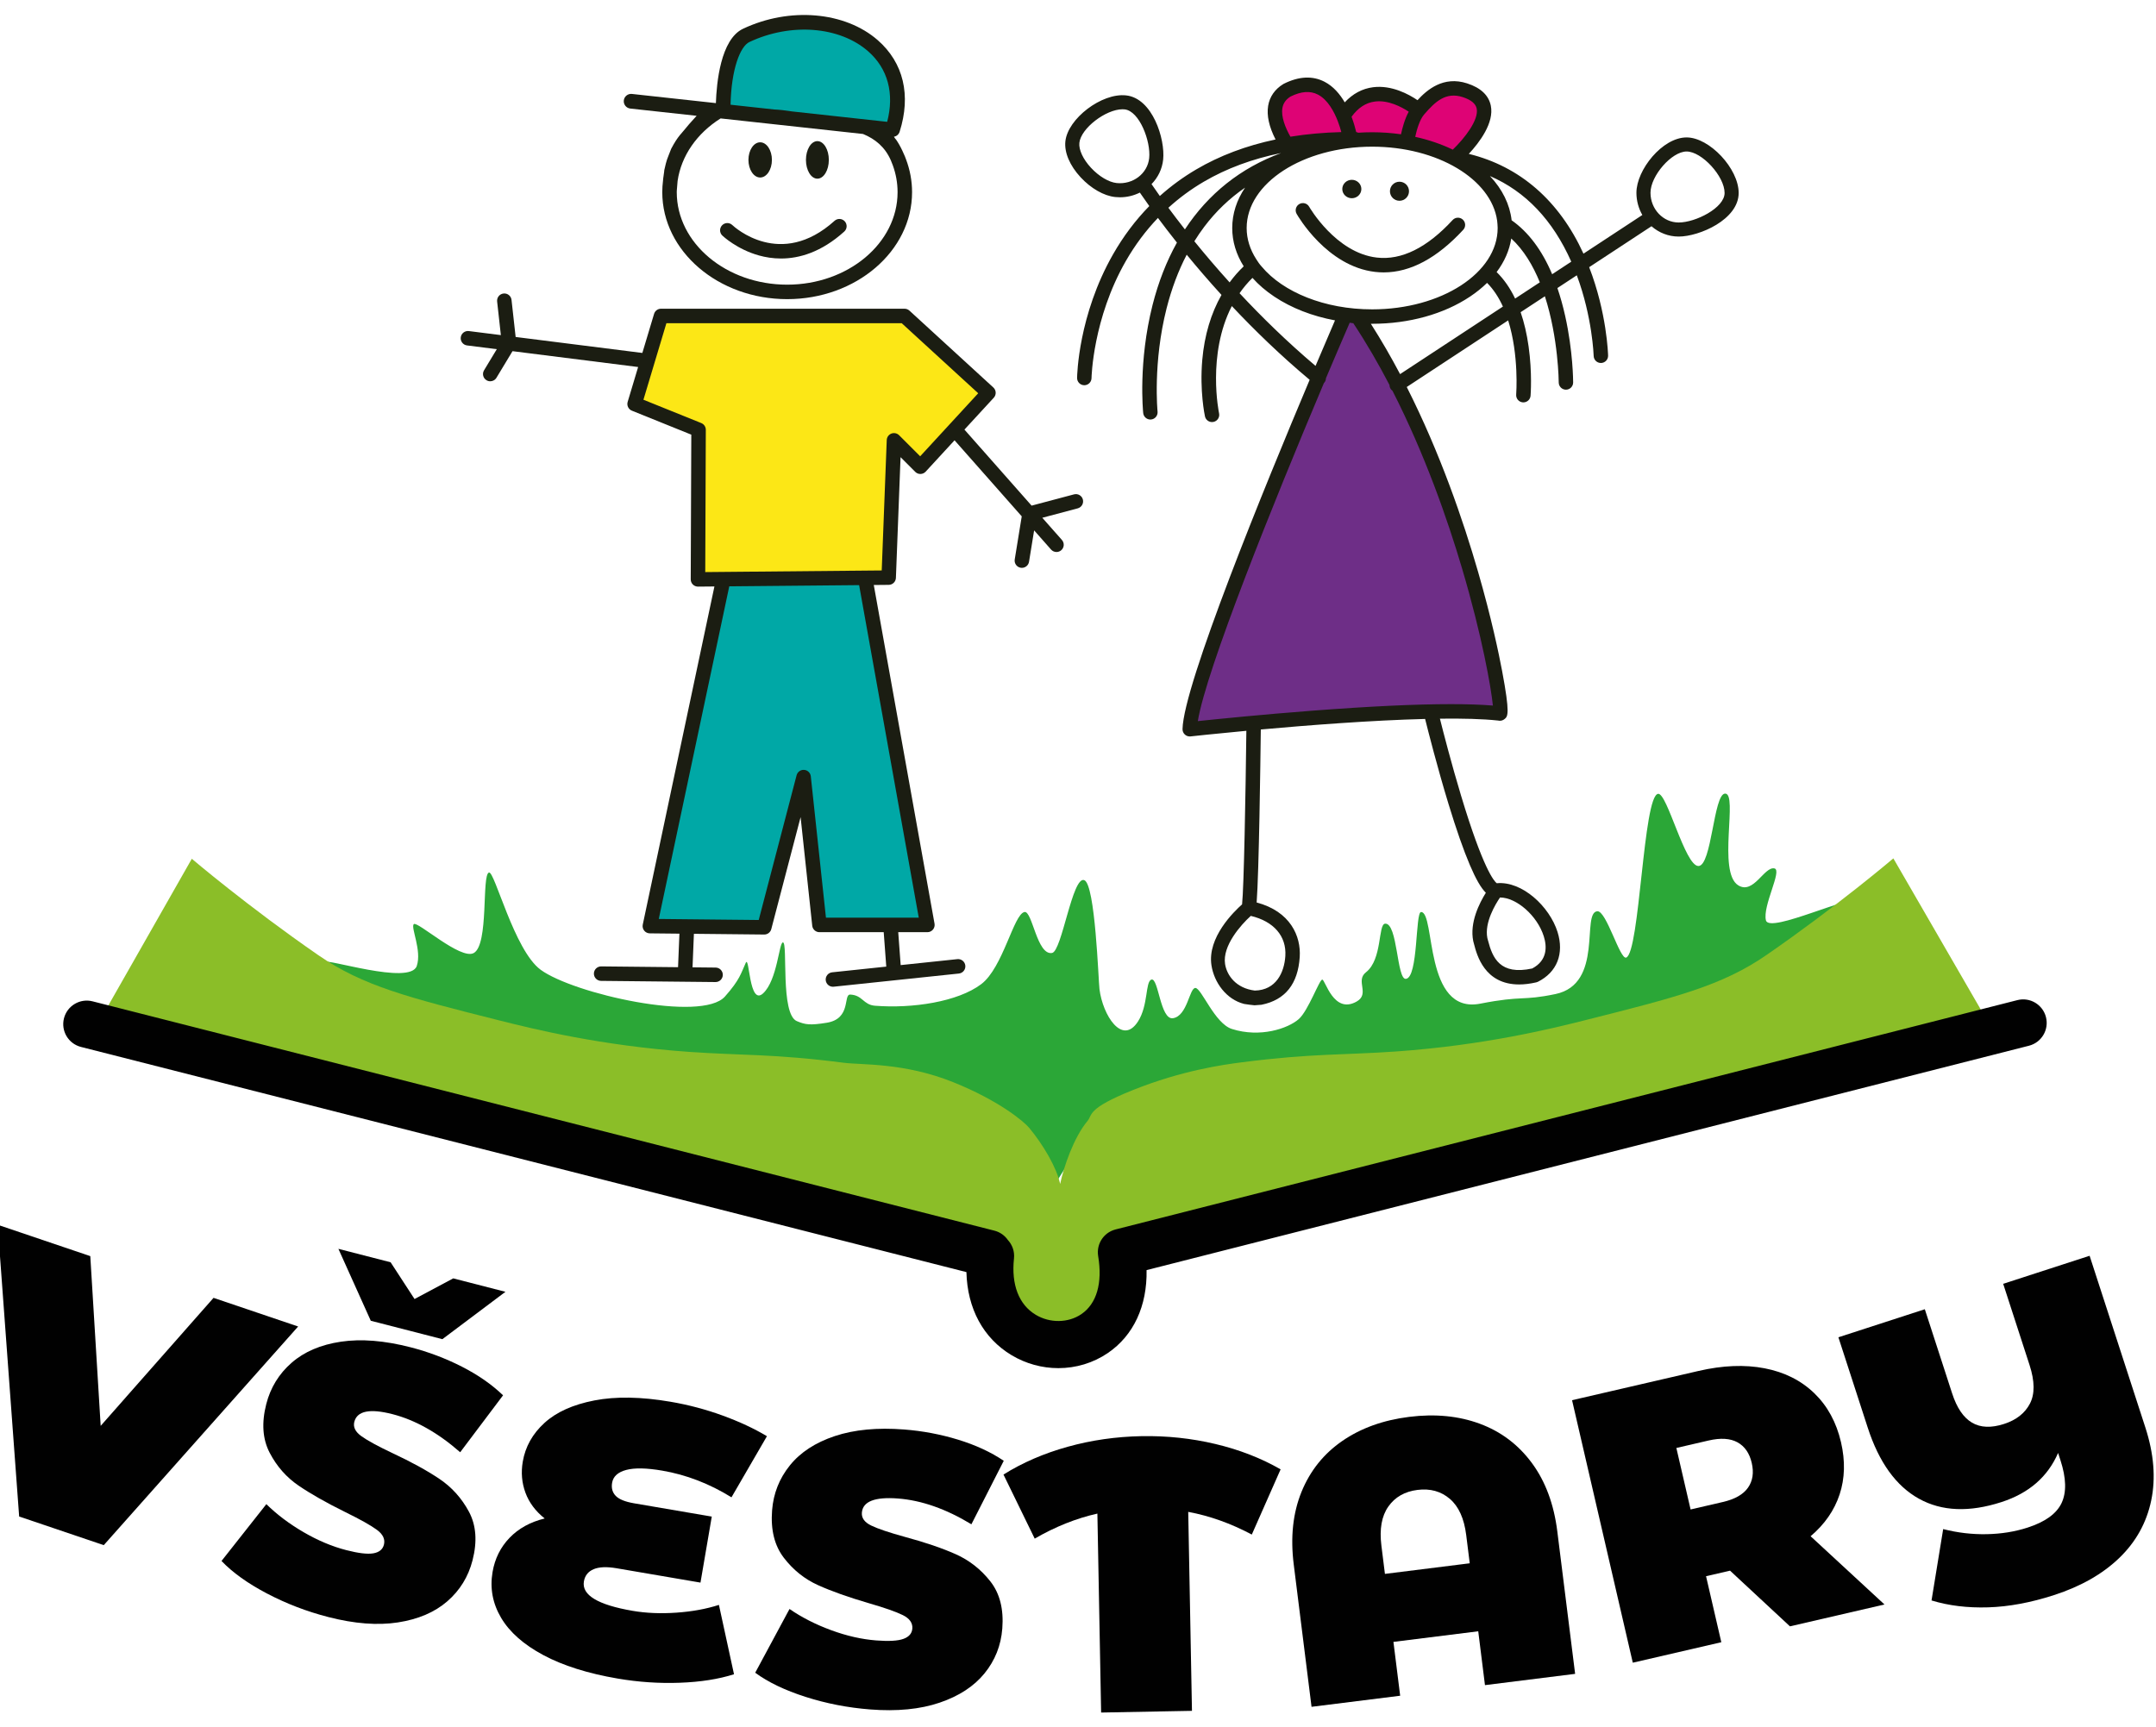 <svg xmlns="http://www.w3.org/2000/svg" id="Vrstva_1" viewBox="0 0 500 400.662"><path id="Tr&#xE1;va" d="M95.951,214.375c-.732.779,1.914,6.092.705,9.69-1.548,4.604-21.38-1.982-21.493-.881-.209,2.029,34.831,23.057,128.341,27.816,21.385,1.088,33.666,19.341,38.356,27.157.84,1.4,8.958-16.053,16.238-20.718,16.449-10.54,29.672-6.397,64.393-9.519,2.047-.184,40.191-.397,77.831-11.759,0,0,31.118-23.304,30.361-26.895-.482-2.288-20.334,7.438-21.141,4.228-.838-3.333,3.84-11.629,1.979-12.049-2.364-.533-4.84,6.13-8.399,3.92-4.914-3.052.045-21.451-3.08-21.278-2.666.148-3.052,16.786-6.159,16.798-3.117.012-7.24-16.971-9.343-16.746-3.487.374-4.243,36.87-7.414,37.987-1.453.512-4.583-10.928-6.695-10.747-3.767.324,1.566,16.848-9.69,19.203-7.877,1.648-7.484.28-17.436,2.227-13.17,2.576-10.361-21.248-13.747-21.253-1.35-.002-.616,15.23-3.523,15.503-2.13.2-1.882-13.027-4.811-12.802-1.668.128-.608,8.272-4.431,11.266-2.558,2.003,1.011,5.024-2.209,6.821-5.308,2.962-7.218-5.041-7.928-5.109-.664-.064-3.251,7.222-5.461,9.161-2.503,2.196-8.963,4.374-15.503,2.29-3.991-1.272-7.038-9.447-8.456-9.513-1.406-.065-1.837,6.5-5.207,7.016-2.966.455-3.358-9.513-5.011-8.954-1.427.483-.687,5.948-3.1,9.705-3.657,5.694-8.187-1.427-8.938-7.511-.253-2.049-.972-24.279-3.52-25.264-2.756-1.065-5.184,16.472-7.464,16.888-3.511.64-4.583-9.823-6.398-9.498-2.519.452-4.963,12.901-10.042,16.737-5.439,4.108-15.983,5.684-24.625,5.005-2.76-.217-2.865-2.463-5.746-2.591-1.69-.075.325,5.599-5.445,6.534-3.905.633-4.995.451-6.947-.376-3.863-1.634-2.028-18.251-3.218-18.262-.913-.009-1.289,8.724-4.581,11.804-3.313,3.1-3.155-9.001-4.052-7.047-1.097,2.39-1.307,3.839-4.814,7.797-5.384,6.076-35.181-.639-42.753-6.212-6.141-4.519-10.671-22.975-11.98-22.55-1.729.561.024,16.707-3.523,18.674-3.051,1.692-13.122-7.541-13.918-6.695Z" style="fill: #2ba737;"></path><path id="Listy" d="M439.089,199.111s-12.96,11.042-29.397,22.397c-10.331,7.137-20.886,9.797-41.995,15.118-7.926,1.998-23.444,5.833-43.955,7.279-12.147.856-19.455.41-35.836,2.52-4.221.544-13.813,1.871-25.197,6.439-10.712,4.298-9.309,5.725-10.491,7.139-3.241,3.878-5.554,10.788-6.358,14.622-.813-3.815-3.993-9.191-7.208-13.037-1.182-1.414-6.905-6.272-17.617-10.57-11.384-4.568-21.15-3.955-25.371-4.499-16.381-2.11-23.689-1.663-35.836-2.52-20.511-1.446-36.029-5.281-43.955-7.279-21.11-5.321-31.665-7.981-41.995-15.118-16.436-11.355-29.397-22.397-29.397-22.397l-20.612,36.232c29.957,23.517,70.894,21.326,112.681,29.971,9.014,1.865,32.832,11.918,63.401,15.274,8.272.908,21.057,1.61,30.548,11.527,6.776,7.08,8.16,18.337,9.51,17.868.09-.031,5.976-.762,6.052-.865.052.05,12.046-4.631,12.104-4.611,1.35.47-5.614-14.098,3.746-17.003,8.357-2.594,22.275-6.585,30.548-7.493,30.569-3.356,55.228-13.238,64.265-14.986,52.162-10.087,70.029-17.579,104.035-28.53l-21.671-37.479Z" style="fill: #8bbe28;"></path><path id="Kniha" d="M474.482,235.936c-.743-2.921-3.712-4.69-6.634-3.944l-209.136,53.193c-.014.003-.026.009-.04.012-.112.029-.221.066-.33.102-.065.022-.132.04-.196.064-.106.039-.208.086-.31.131-.064.029-.13.054-.193.085-.092.046-.181.097-.27.148-.068.038-.138.075-.204.116-.078.049-.151.102-.226.154-.072.05-.145.098-.214.151-.066.051-.128.107-.192.161-.071.06-.144.118-.211.182-.059.055-.113.115-.169.173-.066.068-.134.134-.196.205-.055.062-.104.128-.156.193-.057.071-.116.141-.169.215-.053.073-.1.15-.149.225-.046.07-.093.139-.136.211-.049.084-.092.171-.137.258-.035.068-.073.135-.105.204-.043.091-.078.186-.116.28-.027.069-.058.136-.082.206-.033.093-.059.189-.087.285-.022.074-.046.147-.065.222-.022.09-.038.182-.055.274-.016.084-.035.167-.047.251-.012.083-.018.168-.026.253-.009.095-.021.19-.025.286-.003.078,0,.156,0,.235,0,.104-.002.207.004.312.004.078.015.157.023.235.01.104.019.208.036.312.003.016.003.032.006.048,1.043,6.258-.343,11.039-3.904,13.463-3.031,2.063-7.279,2.125-10.57.149-3.913-2.347-5.706-6.987-5.048-13.064.176-1.63-.388-3.166-1.418-4.284-.723-1.038-1.805-1.834-3.128-2.17L21.47,232.272c-2.922-.746-5.892,1.023-6.635,3.944-.743,2.921,1.023,5.892,3.944,6.634l205.345,52.23c.211,8.437,3.893,15.325,10.46,19.265,3.353,2.012,7.118,3.013,10.856,3.013,4.042,0,8.052-1.171,11.473-3.5,5.998-4.084,9.141-10.942,8.99-19.239l204.635-52.049c2.921-.743,4.687-3.714,3.944-6.634Z" style="fill: #010101;"></path><g><path d="M69.141,307.699l-45.078,50.718-19.62-6.644L-.54,284.1l21.479,7.274,2.409,39.37,26.174-29.69,19.619,6.644Z" style="fill: #010101;"></path><path d="M61.923,369.641c-4.467-2.348-7.983-4.866-10.549-7.554l10.397-13.182c2.452,2.414,5.335,4.584,8.65,6.512,3.314,1.928,6.615,3.315,9.9,4.16,2.824.726,4.913.973,6.265.736,1.351-.236,2.167-.901,2.449-1.997.326-1.268-.223-2.423-1.644-3.466-1.423-1.041-3.853-2.404-7.291-4.088-4.417-2.181-8.038-4.234-10.861-6.159s-5.059-4.466-6.704-7.625c-1.646-3.157-1.905-6.928-.778-11.309.979-3.805,2.934-6.99,5.868-9.553,2.933-2.564,6.749-4.195,11.445-4.892,4.696-.696,10.072-.266,16.124,1.291,4.151,1.067,8.113,2.564,11.89,4.487,3.776,1.925,6.969,4.144,9.581,6.659l-9.943,13.207c-5.167-4.524-10.401-7.47-15.704-8.834-5.247-1.35-8.195-.756-8.848,1.78-.311,1.211.233,2.319,1.634,3.325,1.401,1.006,3.798,2.314,7.195,3.925,4.389,2.051,8.024,4.046,10.906,5.986,2.88,1.939,5.163,4.478,6.845,7.615,1.682,3.138,1.959,6.897.833,11.277-.979,3.805-2.933,6.976-5.858,9.511-2.927,2.535-6.741,4.165-11.445,4.891-4.704.726-10.082.31-16.135-1.246-5.015-1.291-9.756-3.109-14.222-5.457ZM117.219,299.65l-14.627,10.988-16.602-4.271-7.509-16.682,12.106,3.114,5.551,8.527,8.976-4.79,12.106,3.114Z" style="fill: #010101;"></path><path d="M170.225,388.363c-3.578,1.141-7.766,1.797-12.566,1.972-4.8.175-9.607-.149-14.417-.972-6.924-1.184-12.667-2.997-17.23-5.438-4.565-2.441-7.83-5.325-9.798-8.65-1.967-3.326-2.63-6.866-1.987-10.622.532-3.109,1.845-5.753,3.938-7.931s4.81-3.675,8.151-4.493c-2.127-1.692-3.613-3.682-4.458-5.972-.847-2.287-1.054-4.694-.622-7.217.592-3.461,2.266-6.451,5.021-8.969,2.754-2.518,6.616-4.258,11.581-5.22s10.85-.861,17.657.303c4.165.712,8.194,1.78,12.088,3.2,3.892,1.422,7.319,3.018,10.275,4.792l-8.221,14.174c-5.135-3.173-10.488-5.236-16.061-6.189-3.638-.623-6.421-.676-8.351-.161-1.931.516-3.02,1.507-3.271,2.973-.211,1.232.068,2.247.837,3.042.77.797,2.181,1.369,4.235,1.721l18.041,3.086-2.62,15.313-19.448-3.327c-2.289-.391-4.067-.318-5.337.22-1.27.538-2.019,1.481-2.251,2.83-.542,3.168,3.235,5.445,11.331,6.83,3.109.532,6.482.672,10.118.418,3.636-.253,6.925-.853,9.864-1.8l3.498,16.088Z" style="fill: #010101;"></path><path d="M186.841,393.621c-4.806-1.537-8.706-3.408-11.698-5.611l7.955-14.785c2.833,1.953,6.048,3.59,9.647,4.914,3.599,1.325,7.089,2.119,10.472,2.381,2.907.226,5.007.107,6.297-.362,1.29-.466,1.979-1.264,2.067-2.392.101-1.304-.639-2.347-2.22-3.128-1.582-.778-4.211-1.699-7.889-2.762-4.728-1.382-8.65-2.777-11.765-4.183-3.114-1.406-5.758-3.522-7.925-6.347-2.169-2.824-3.077-6.493-2.726-11.003.303-3.917,1.678-7.392,4.123-10.426,2.444-3.033,5.92-5.301,10.425-6.802,4.504-1.5,9.872-2.009,16.103-1.524,4.273.332,8.434,1.119,12.488,2.359,4.052,1.241,7.582,2.873,10.589,4.898l-7.503,14.73c-5.873-3.56-11.539-5.554-16.999-5.978-5.4-.42-8.201.676-8.405,3.287-.097,1.247.632,2.243,2.186,2.991,1.553.748,4.141,1.621,7.766,2.619,4.678,1.259,8.603,2.594,11.778,4.005,3.173,1.41,5.861,3.516,8.062,6.313,2.2,2.8,3.126,6.453,2.775,10.962-.304,3.917-1.679,7.379-4.12,10.381-2.443,3.005-5.917,5.271-10.424,6.802-4.507,1.53-9.876,2.053-16.107,1.569-5.163-.402-10.147-1.371-14.953-2.909Z" style="fill: #010101;"></path><path d="M290.306,355.959c-4.87-2.588-9.785-4.34-14.743-5.261l.867,46.152-21.067.395-.867-46.151c-4.921,1.106-9.765,3.041-14.535,5.81l-7.244-14.866c4.413-2.762,9.373-4.909,14.881-6.441,5.507-1.532,11.207-2.354,17.098-2.464s11.619.496,17.18,1.821c5.562,1.324,10.599,3.284,15.112,5.878l-6.682,15.128Z" style="fill: #010101;"></path><path d="M343.19,330.256c4.906,1.816,8.929,4.853,12.07,9.108,3.141,4.256,5.107,9.544,5.897,15.863l4.132,33.046-20.908,2.614-1.562-12.491-19.667,2.459,1.562,12.491-20.554,2.57-4.131-33.045c-.79-6.319-.187-11.928,1.81-16.827,1.998-4.898,5.149-8.832,9.457-11.8s9.475-4.829,15.499-5.582c6.023-.754,11.489-.222,16.396,1.594ZM340.848,362.625l-.819-6.556c-.48-3.838-1.745-6.634-3.794-8.388-2.049-1.753-4.55-2.446-7.503-2.077-2.954.369-5.207,1.656-6.76,3.86-1.555,2.205-2.091,5.226-1.611,9.064l.819,6.556,19.667-2.459Z" style="fill: #010101;"></path><path d="M401.217,364.336l-5.566,1.288,3.541,15.31-20.529,4.749-14.086-60.89,29.315-6.782c5.624-1.301,10.739-1.506,15.344-.617,4.605.891,8.44,2.812,11.506,5.768,3.067,2.956,5.137,6.754,6.211,11.393,1.005,4.349.897,8.377-.322,12.08-1.22,3.705-3.466,6.942-6.733,9.714l17.133,15.831-21.92,5.071-13.893-12.915ZM402.944,334.565c-1.68-.925-3.912-1.065-6.696-.422l-7.481,1.731,3.301,14.266,7.481-1.731c2.784-.644,4.727-1.75,5.83-3.319,1.103-1.568,1.393-3.484.869-5.746-.522-2.262-1.624-3.854-3.305-4.78Z" style="fill: #010101;"></path><path d="M484.602,291.29l12.928,39.828c1.984,6.115,2.438,11.757,1.362,16.924-1.077,5.167-3.544,9.613-7.403,13.339-3.86,3.724-8.904,6.598-15.132,8.619-5.379,1.746-10.469,2.694-15.268,2.844-4.802.151-9.184-.384-13.146-1.6l2.7-16.552c3.343.855,6.709,1.249,10.098,1.181,3.389-.067,6.555-.578,9.499-1.534,4.077-1.323,6.699-3.221,7.867-5.697,1.167-2.476,1.081-5.78-.261-9.913l-.552-1.698c-2.397,5.534-6.766,9.33-13.106,11.387-7.473,2.426-13.862,2.169-19.164-.772-5.305-2.939-9.261-8.43-11.87-16.47l-6.808-20.975,20.041-6.506,6.339,19.533c1.085,3.341,2.615,5.597,4.592,6.77,1.977,1.175,4.464,1.273,7.465.299,2.831-.919,4.825-2.488,5.98-4.71,1.157-2.221,1.129-5.2-.083-8.937l-6.119-18.852,20.041-6.505Z" style="fill: #010101;"></path></g><g id="Chlapec"><polygon points="167.494 135.345 150.67 214.659 177.258 215.26 186.121 182.512 190.177 214.208 214.812 214.508 200.392 134.143 167.494 135.345" style="fill: #00a8a6;"></polygon><polygon points="153.224 74.057 147.365 93.284 161.786 100.044 161.636 134.143 206.1 134.143 207.301 102.898 213.01 108.156 229.383 90.731 209.555 73.155 153.224 74.057" style="fill: #fce716;"></polygon><path d="M193.541,51.222c-12.509,11.283-23.243,1.424-23.71.983-.671-.639-1.732-.613-2.372.057-.641.671-.616,1.734.055,2.374.136.13,3.391,3.199,8.5,4.622,1.48.412,3.204.707,5.112.707,4.221,0,9.337-1.443,14.665-6.249.689-.621.744-1.683.122-2.372-.621-.689-1.682-.744-2.372-.122Z" style="fill: #1b1d12;"></path><polygon points="171.378 8.916 169.012 14.098 167.66 25.59 206.642 30.096 207.881 25.928 207.655 18.267 204.614 12.972 199.431 9.029 194.587 6.775 187.489 5.536 182.194 5.649 175.997 7.226 171.378 8.916" style="fill: #00a8a6;"></polygon><path d="M251.132,115.864c-.238-.896-1.159-1.431-2.054-1.191l-9.837,2.615-15.578-17.639,6.805-7.392c.302-.328.461-.763.442-1.209-.019-.446-.215-.866-.543-1.167l-19.461-17.828c-.31-.284-.715-.441-1.135-.441h-56.477c-.742,0-1.395.486-1.608,1.197l-2.719,9.062-29.384-3.706-.955-8.598c-.102-.922-.931-1.588-1.854-1.483-.922.102-1.586.933-1.484,1.854l.866,7.794-7.424-.936c-.924-.113-1.76.536-1.876,1.456-.116.92.536,1.76,1.456,1.876l6.901.87-2.957,4.897c-.48.794-.224,1.826.57,2.306.271.164.571.242.866.242.569,0,1.124-.289,1.439-.812l3.727-6.173,29.131,3.674-2.427,8.089c-.249.831.175,1.715.98,2.04l13.778,5.562-.132,33.565c-.002.449.176.88.495,1.197.315.313.741.489,1.184.489h.015l3.8-.035-16.618,78.436c-.104.492.018,1.006.333,1.399.315.393.789.624,1.293.629l6.875.071-.318,7.777-17.818-.183c-.928-.011-1.687.735-1.697,1.662-.01.928.735,1.687,1.662,1.697l26.537.272h.018c.919,0,1.669-.741,1.679-1.662.01-.928-.735-1.687-1.662-1.697l-5.359-.055.318-7.777,16.302.167h.018c.763,0,1.431-.515,1.624-1.254l6.799-25.979,2.698,25.188c.092.853.811,1.501,1.67,1.501h14.907l.592,7.987-12.545,1.32c-.922.097-1.591.923-1.494,1.846.091.863.82,1.503,1.668,1.503.059,0,.118-.003.178-.009l29.032-3.054c.922-.097,1.591-.923,1.494-1.846-.097-.922-.926-1.592-1.846-1.494l-13.146,1.383-.566-7.636h6.765c.497,0,.969-.22,1.288-.602.319-.381.453-.885.365-1.374l-14.088-78.557,3.468-.032c.896-.008,1.628-.719,1.663-1.615l1.077-28.004,3.406,3.406c.323.323.748.499,1.222.491.457-.01.891-.205,1.201-.542l6.694-7.271,15.581,17.642-1.625,9.997c-.149.915.473,1.778,1.388,1.927.091.015.182.022.271.022.809,0,1.522-.586,1.656-1.41l1.183-7.281,3.929,4.449c.332.376.795.568,1.259.568.395,0,.792-.139,1.111-.421.695-.614.761-1.675.147-2.37l-4.55-5.152,8.214-2.183c.896-.238,1.43-1.158,1.192-2.054ZM213.071,212.872h-21.524l-3.513-32.794c-.086-.806-.736-1.435-1.544-1.496-.806-.058-1.544.465-1.75,1.25l-8.786,33.571-23.176-.238,16.347-77.158,30.113-.278,13.834,77.142ZM213.396,105.841l-4.886-4.886c-.472-.472-1.179-.619-1.8-.376-.622.244-1.04.832-1.065,1.499l-1.164,30.245-40.926.378.13-33.001c.003-.687-.414-1.307-1.051-1.564l-13.414-5.415,5.325-17.75h54.574l17.738,16.25-13.461,14.621Z" style="fill: #1b1d12;"></path><path d="M210.114,36.952l-.248-.653c-.228-.549-.295-.683-.568-1.273-.464-1.004-.937-1.846-1.575-2.771-.003.019-.003.037-.006.056-.142-.213-.272-.398-.403-.584.599-.111,1.119-.537,1.316-1.158,2.7-8.483.901-16.028-5.063-21.246-7.612-6.659-20.462-7.75-31.248-2.652-5.213,2.463-6.146,12.618-6.296,17.247l-19.474-2.128c-.937-.102-1.779.574-1.881,1.51-.102.936.574,1.779,1.51,1.881l15.381,1.681c-.448.469-.967,1.071-1.737,1.93-1.929,2.417-2.511,2.604-4.169,5.721-1.086,2.838-.976,2.24-1.596,4.945.018.234-.32,2.203-.297,2.441-.111.88-.171,1.773-.171,2.677,0,13.683,12.994,24.814,28.965,24.814s28.965-11.132,28.965-24.814c0-2.66-.497-5.221-1.405-7.625ZM173.777,9.756c9.597-4.535,20.923-3.655,27.544,2.135,4.585,4.011,6.133,9.787,4.426,16.368l-22.008-2.405c-1.56-.241-2.995-.415-4.205-.459l-10.111-1.105c.169-8.27,2.255-13.543,4.354-14.535ZM182.554,66.032c-14.12,0-25.607-9.625-25.607-21.456,0-.122.009-.243.011-.364l.185-2.245c.855-5.882,4.54-11.07,9.921-14.463.02-.013.044-.022.065-.033l33.015,3.607c2.86,1.178,5.106,3.04,6.458,6.127.229.572.299.755.466,1.181.707,1.961,1.091,4.039,1.091,6.19,0,11.831-11.487,21.456-25.607,21.456Z" style="fill: #1b1d12;"></path><ellipse cx="176.294" cy="37.091" rx="2.722" ry="4.083" style="fill: #1b1d12;"></ellipse><ellipse cx="189.562" cy="37.091" rx="2.654" ry="4.355" style="fill: #1b1d12;"></ellipse></g><g id="Hol&#x10D;i&#x10D;ka"><polygon points="312.034 72.678 300.899 99.575 278.799 155.766 275.887 169.129 305.353 166.559 348.182 165.36 345.27 149.428 337.903 122.874 327.453 96.148 318.887 79.359 314.947 73.706 312.034 72.678" style="fill: #6e2e87;"></polygon><polygon points="295.61 26.15 296.693 22.09 299.941 20.601 304.002 20.059 306.844 21.007 311.31 25.879 314.694 23.984 318.078 22.496 320.92 22.09 325.116 23.172 329.176 25.203 333.101 22.36 336.214 20.871 340.004 21.413 343.929 23.849 343.658 27.503 341.763 32.241 338.109 37.519 331.612 34.677 325.116 32.917 315.912 32.376 305.626 32.782 297.64 33.729 295.61 26.15" style="fill: #de0375;"></polygon><path d="M324.553,46.572c-1.221,0-2.21-.99-2.21-2.21,0-1.221.99-2.21,2.21-2.21s2.21.99,2.21,2.21c0,1.221-.99,2.21-2.21,2.21Z" style="fill: #1b1d12;"></path><path d="M313.502,45.983c-1.221,0-2.21-.957-2.21-2.137,0-1.18.99-2.137,2.21-2.137s2.21.957,2.21,2.137c0,1.18-.99,2.137-2.21,2.137Z" style="fill: #1b1d12;"></path><path d="M320.902,63.187c-.663,0-1.327-.038-1.989-.114-11.182-1.286-17.93-12.968-18.212-13.465-.456-.804-.174-1.825.629-2.281.804-.456,1.825-.174,2.281.63.061.107,6.173,10.698,15.684,11.791,5.731.66,11.645-2.272,17.586-8.711.627-.679,1.685-.722,2.364-.095.679.627.722,1.685.095,2.364-6.057,6.565-12.249,9.881-18.438,9.881Z" style="fill: #1b1d12;"></path><path d="M391.137,31.877c-5.616,0-11.633,7.535-11.633,12.837,0,1.884.506,3.644,1.372,5.158l-13.652,8.969c-5.621-12.305-14.739-20.236-26.589-23.145,2.487-2.68,5.916-7.218,5.101-11.19-.494-2.406-2.341-4.143-5.489-5.164-5.533-1.795-9.327,1.514-11.51,3.897-1.997-1.357-5.994-3.555-10.301-3.005-2.503.319-4.706,1.499-6.574,3.509-1.129-1.93-2.645-3.717-4.668-4.768-2.782-1.446-5.969-1.291-9.471.461-.043.021-.085.045-.125.07-1.943,1.19-3.154,2.933-3.5,5.041-.367,2.237.212,4.861,1.717,7.806-6.81,1.437-12.965,3.754-18.405,6.954-3.035,1.785-5.848,3.842-8.431,6.158-.775-1.088-1.42-2.018-1.925-2.758,1.472-1.504,2.462-3.468,2.696-5.688.5-4.749-2.462-14.245-8.601-14.891-5.632-.623-13.521,5.386-14.077,10.663-.271,2.576,1.019,5.615,3.54,8.337,2.399,2.59,5.393,4.3,8.008,4.575.374.04.743.059,1.11.059,1.651,0,3.223-.394,4.616-1.09.572.837,1.3,1.885,2.191,3.128-3.218,3.286-6.026,7.022-8.403,11.186-8.06,14.119-8.335,28.088-8.343,28.676-.012.924.727,1.683,1.651,1.695.008,0,.015,0,.023,0,.914,0,1.661-.735,1.673-1.651.002-.135.29-13.798,7.968-27.174,2.122-3.697,4.611-7.027,7.44-9.983,1.267,1.705,2.738,3.63,4.4,5.721-2.409,4.314-4.308,9.157-5.659,14.5-3.332,13.176-2.21,24.564-2.161,25.042.089.861.815,1.502,1.662,1.502.058,0,.115-.003.174-.009.919-.095,1.587-.917,1.492-1.836-.011-.111-1.109-11.358,2.1-23.973,1.151-4.524,2.711-8.677,4.659-12.418,2.379,2.901,5.075,6.048,8.067,9.33-2.435,4.287-3.951,9.346-4.452,15.021-.641,7.263.57,12.921.621,13.158.171.782.864,1.316,1.633,1.316.118,0,.239-.013.359-.039.903-.197,1.475-1.089,1.277-1.992-.036-.168-2.834-13.629,2.958-24.876,5.247,5.583,11.297,11.458,18.049,17.105-10.435,24.744-29.28,70.783-29.482,81.021-.009.481.189.944.545,1.269.31.283.713.438,1.128.438.062,0,.123-.003.185-.01.163-.018,5.333-.588,12.945-1.299-.173,14.531-.569,36.375-.992,40.257-1.876,1.67-8.095,7.672-7.103,14.13.609,3.967,3.415,7.911,7.575,8.969.207.053,2.192.313,2.405.313.031,0,1.58-.114,1.611-.12,5.555-1.106,8.474-4.872,8.881-11.069.319-4.864-2.183-10.582-9.99-12.657.54-7.126.872-32.373.963-40.13,11.022-.992,25.758-2.132,38.105-2.444.679,2.727,2.833,11.214,5.4,19.64,1.83,6.005,3.511,10.813,4.997,14.289,1.361,3.182,2.533,5.24,3.688,6.392-1.459,2.325-3.806,6.907-2.923,11.214.009.046.021.091.034.136.048.165.099.363.158.588.639,2.468,2.416,9.328,10.441,9.328,1.187,0,2.51-.15,3.987-.487.13-.03.257-.075.377-.135,4.426-2.212,6.128-6.53,4.554-11.548-1.852-5.904-8.209-11.866-14.101-11.311-.575-.427-3.118-3.185-8.283-20.339-2.226-7.391-4.103-14.678-4.896-17.833,5.245-.065,9.908.051,13.455.432.551.146,1.15.016,1.598-.388.672-.605,1.252-1.127-.63-11.113-.753-3.996-2.478-12.297-5.571-22.989-3.436-11.879-8.808-27.58-16.544-42.878l23.517-15.449c2.545,8.093,1.872,17.077,1.862,17.209-.074.921.612,1.728,1.533,1.803.046.004.091.006.137.006.863,0,1.595-.663,1.666-1.538.017-.212.41-5.265-.453-11.419-.411-2.935-1.032-5.587-1.849-7.962l5.623-3.694c3.145,9.73,3.211,19.828,3.211,19.993,0,.924.75,1.672,1.673,1.672h0c.924,0,1.672-.749,1.672-1.673,0-.292-.021-7.241-1.845-15.413-.516-2.314-1.12-4.475-1.807-6.488l4.501-2.957c3.627,9.747,3.908,18.619,3.91,18.712.024.908.768,1.629,1.672,1.629.015,0,.029,0,.045,0,.923-.024,1.652-.792,1.629-1.715-.01-.412-.3-9.948-4.389-20.509l14.453-9.495c1.706,1.491,3.906,2.394,6.307,2.394,4.776,0,13.909-3.939,13.909-10.115,0-5.659-6.774-12.882-12.079-12.882ZM258.962,42.459c-1.824-.193-4.107-1.552-5.955-3.548-1.827-1.972-2.858-4.186-2.69-5.777.356-3.379,6.14-7.786,10.005-7.786.165,0,.328.008.486.024,3.446.363,6.108,7.418,5.7,11.306-.378,3.586-3.755,6.17-7.544,5.781ZM347.869,208.185h.016c3.789,0,8.634,4.214,10.136,9.002.746,2.377.873,5.583-2.683,7.464-7.481,1.627-9.212-2.479-10.244-6.463-.06-.232-.114-.44-.165-.618-.699-3.595,1.898-7.855,2.941-9.385ZM330.238,26.596l.147-.17c2.408-2.785,4.896-5.178,8.829-3.903,1.918.622,3.009,1.515,3.244,2.653.544,2.64-2.841,6.948-5.54,9.534-2.678-1.291-5.612-2.287-8.713-2.967.351-1.619,1.035-3.997,2.033-5.147ZM318.845,23.555c3.112-.403,6.214,1.266,7.853,2.35-.943,1.744-1.502,3.877-1.789,5.243-2.178-.309-4.416-.472-6.691-.472-1.089,0-2.169.037-3.238.109-.143-.071-.296-.123-.459-.151-.223-.944-.57-2.196-1.082-3.55,1.536-2.101,3.307-3.258,5.407-3.53ZM318.218,34.023c15.163,0,27.652,7.556,28.985,17.165.056.652.102.855.118,1.6,0,.035.002.069.002.104,0,10.404-13.056,18.868-29.105,18.868-11.04,0-20.663-4.005-25.595-9.892-.616-.693-.823-1.025-1.283-1.74-1.434-2.23-2.227-4.674-2.227-7.236,0-10.404,13.057-18.868,29.105-18.868ZM297.4,25.085c.186-1.129.803-2.009,1.886-2.689,2.494-1.231,4.575-1.379,6.361-.454,2.302,1.193,3.773,4.008,4.601,6.159.352.915.621,1.793.821,2.539-4.116.102-8.053.458-11.804,1.068-1.172-2.072-2.197-4.607-1.864-6.622ZM274.792,53.215c-1.438-1.831-2.72-3.52-3.831-5.022,2.509-2.283,5.249-4.304,8.218-6.044,5.265-3.086,11.262-5.303,17.926-6.649-9.365,3.44-16.892,9.448-22.313,17.715ZM285.159,65.506c-3.058-3.38-5.791-6.603-8.174-9.542.726-1.171,1.492-2.298,2.303-3.373,2.686-3.561,5.85-6.588,9.458-9.067-1.951,2.889-2.979,6.067-2.979,9.367,0,3.117.918,6.124,2.662,8.882-1.195,1.143-2.285,2.39-3.27,3.733ZM287.466,68.017c.862-1.243,1.854-2.437,2.993-3.559,1.398,1.571,3.094,3.032,5.068,4.349,3.984,2.659,8.816,4.529,14.074,5.508-.923,2.14-2.507,5.83-4.511,10.56-6.609-5.59-12.516-11.38-17.623-16.858ZM298.083,221.781c-.248,3.783-2.127,7.898-7.081,7.994-4.352-.529-6.491-3.533-6.897-6.173-.644-4.195,3.649-9.056,5.968-11.149,5.333,1.263,8.313,4.706,8.01,9.327ZM339.073,131.875c4.667,15.766,6.741,27.699,7.145,31.789-2.677-.22-5.927-.33-9.733-.33-8.151,0-18.864.504-32.037,1.51-11.828.903-22.357,1.974-26.659,2.428,1.933-11.875,17.367-50.323,29.232-78.405.038-.038.076-.077.11-.12.249-.302.367-.664.374-1.027,1.967-4.648,3.828-8.992,5.503-12.859l.843.12c3.057,4.615,5.848,9.441,8.391,14.327.002.311.088.626.272.905.115.175.258.32.418.436,7.499,14.697,12.761,29.807,16.141,41.225ZM324.694,86.78c-2.095-3.965-4.353-7.882-6.78-11.68.101,0,.202.005.304.005,8.548,0,16.607-2.237,22.692-6.298,1.479-.987,2.8-2.056,3.959-3.19,1.541,1.551,2.741,3.444,3.673,5.497l-23.847,15.666ZM351.37,69.255c-1.163-2.438-2.595-4.489-4.286-6.147,1.814-2.408,2.967-5.038,3.395-7.786,2.908,2.677,5.048,6.296,6.623,10.168l-5.731,3.765ZM359.962,63.611c-2.369-5.595-5.512-9.785-9.399-12.516-.423-3.7-2.149-7.203-5.033-10.26,8.262,3.565,14.585,10.214,18.865,19.864l-4.433,2.912ZM389.307,51.61c-3.606,0-6.539-3.093-6.539-6.896,0-3.937,4.928-9.574,8.369-9.574,3.543,0,8.816,5.753,8.816,9.619,0,3.466-6.736,6.852-10.646,6.852Z" style="fill: #1b1d12;"></path></g></svg>